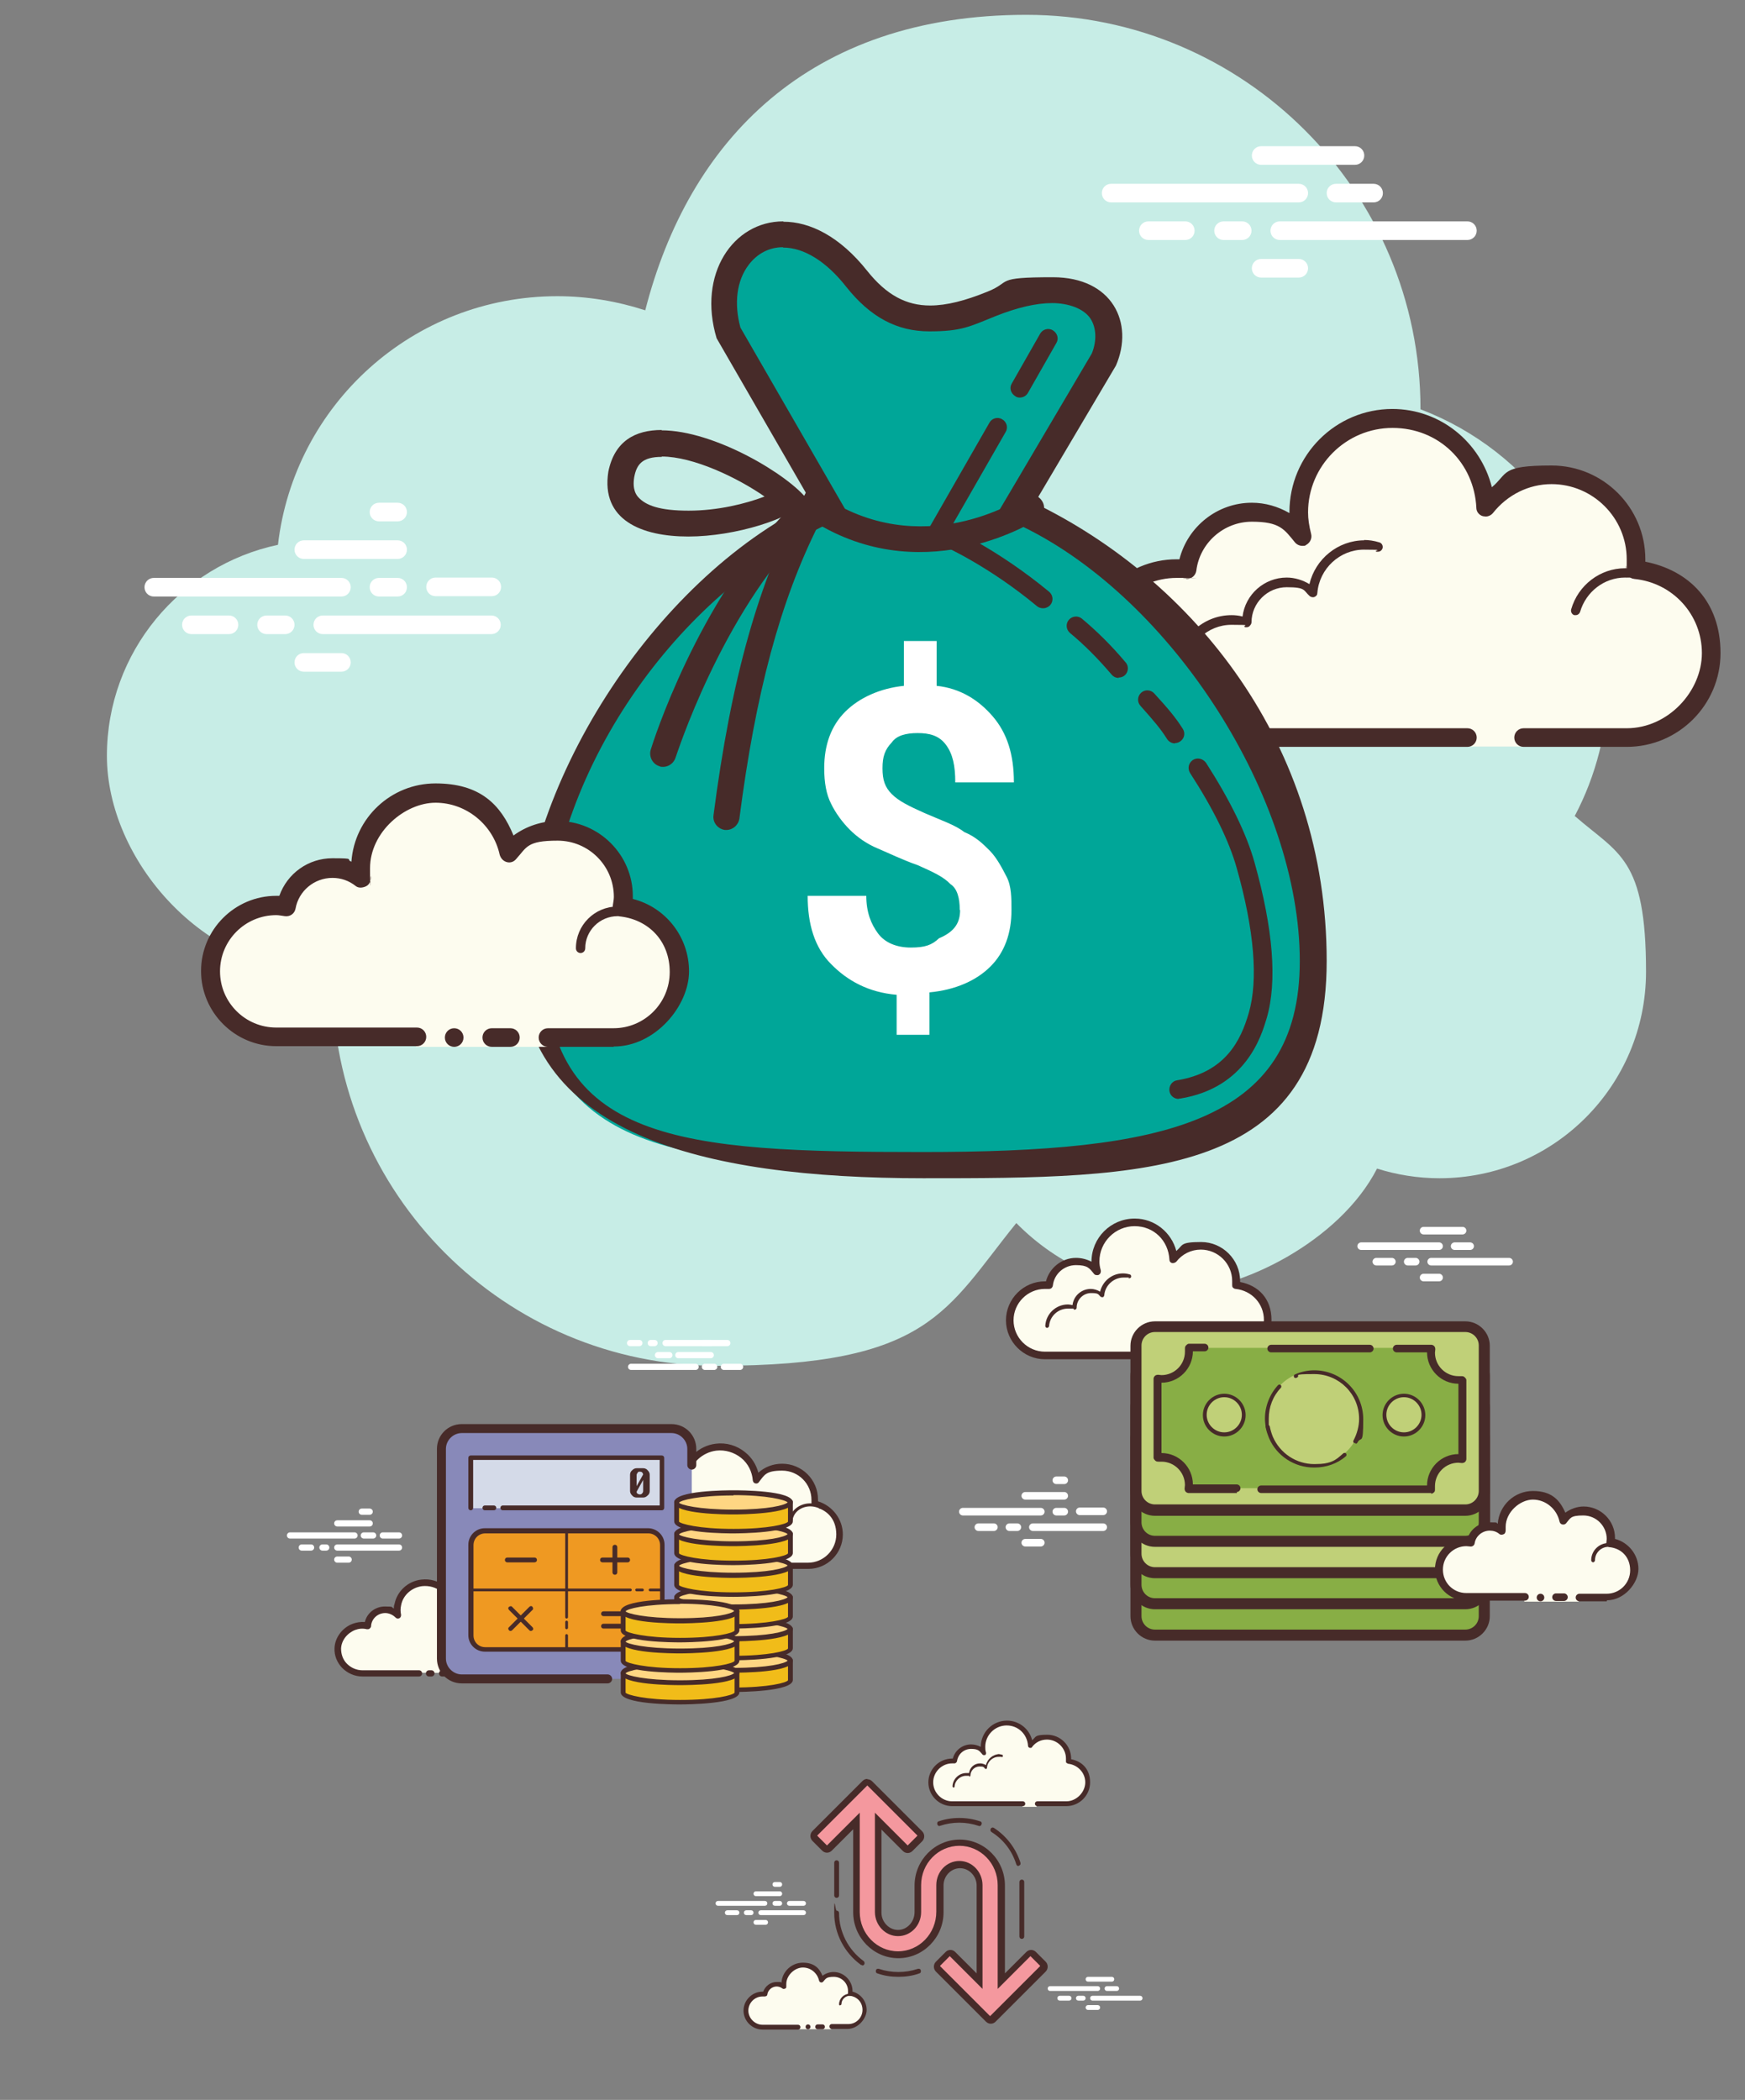 <?xml version="1.0" encoding="UTF-8"?>
<svg id="Layer_1" xmlns="http://www.w3.org/2000/svg" version="1.1" viewBox="0 0 506 609">
  <rect x="0" y="0" width="506" height="609" fill="#808080" stroke="none"/>
  <!-- Generator: Adobe Illustrator 30.0.0, SVG Export Plug-In . SVG Version: 2.1.1 Build 123)  -->
  <g>
    <path d="M456.6,236.7c6.2-11.7,9.7-25.1,9.7-39.2,0-36-22.6-66.7-54.4-78.8,0,0,0,0,0-.1,0-63.1-51.2-114.3-114.3-114.3s-97.9,36.5-110.5,85.7c-8-2.6-16.6-4.1-25.5-4.1-41.9,0-76.3,31.5-81,72.1-28.3,6-49.6,31.1-49.6,61.2s28,62.6,62.6,62.6,1.9,0,2.9-.1c0,1-.1,1.9-.1,2.8,0,61.6,49.9,111.6,111.6,111.6s66.3-16.2,86.7-41.4c11.9,12.1,28.3,19.7,46.6,19.7s47.2-14.4,58-35.5c5.7,1.8,11.8,2.8,18.1,2.8,33.1,0,59.9-26.8,59.9-59.9s-8-34.1-20.6-45.1Z" fill="#c7ede6"/>
    <path d="M425.5,213.8v2.7h16.3v-2.7h29.9c13.5,0,24.5-11,24.5-24.5s-9.7-23-22.1-24.2c.1-1,.3-1.9.3-3,0-13.5-11-24.5-24.5-24.5s-14.7,3.7-19.2,9.4c-.8-14.3-12.5-25.8-27.1-25.8s-27.2,12.2-27.2,27.2.4,4.7,1,7c-3.5-4.2-8.7-7-14.6-7-9.7,0-17.6,7.3-18.8,16.6-1-.1-1.9-.3-3-.3-13.5,0-24.5,11-24.5,24.5s11,24.5,24.5,24.5h84.3Z" fill="#fdfcef"/>
    <path d="M403.8,118.6c-16.5,0-29.9,13.4-29.9,29.9v.3c-3.3-1.9-7-3-10.9-3-10,0-18.6,6.9-21,16.4-.3,0-.5,0-.8,0-15,0-27.2,12.2-27.2,27.2s12.2,27.2,27.2,27.2h84.3c1.5,0,2.7-1.2,2.7-2.7s-1.2-2.7-2.7-2.7h-84.3c-12,0-21.8-9.8-21.8-21.8s9.8-21.8,21.8-21.8,1.3,0,1.9.2h.8c.1.1.2.1.3.1,1.3,0,2.5-1,2.7-2.4,1-8.1,8-14.2,16.1-14.2s9.4,2.2,12.5,6c.5.6,1.3,1,2.1,1s.8,0,1.2-.3c1.1-.6,1.7-1.9,1.4-3.1-.6-2.4-.9-4.4-.9-6.3,0-13.5,11-24.5,24.5-24.5s23.7,10.2,24.3,23.2c0,1.1.8,2.1,1.9,2.4.3,0,.5.1.8.1.8,0,1.6-.4,2.1-1,4.2-5.3,10.4-8.4,17-8.4,12,0,21.8,9.8,21.8,21.8s0,1.3-.2,1.9v.8c-.2.7,0,1.5.5,2s1.1.9,1.9,1c11.2,1.1,19.6,10.4,19.6,21.5s-9.8,21.8-21.8,21.8h-29.9c-1.5,0-2.7,1.2-2.7,2.7s1.2,2.7,2.7,2.7h29.9c15,0,27.2-12.2,27.2-27.2s-9.2-24-21.8-26.5c0-.2,0-.4,0-.7,0-15-12.2-27.2-27.2-27.2s-12.5,2.3-17.3,6.3c-3.3-13.1-15-22.7-28.9-22.7h0Z" fill="#472b29"/>
    <path d="M395.6,156.7c-7.6,0-14.2,5.4-15.9,12.7-2-1.2-4.3-1.9-6.6-1.9-6.5,0-12,4.9-12.8,11.3-1.1-.3-2.2-.4-3.2-.4-8.3,0-15.3,6.5-15.9,14.9,0,.8.5,1.4,1.3,1.5h0c.7,0,1.3-.5,1.4-1.3.5-6.9,6.3-12.3,13.2-12.3s2.6.2,4,.7c.1,0,.2,0,.4,0,.3,0,.6-.1.8-.3.3-.3.6-.7.6-1.1,0-5.6,4.6-10.2,10.2-10.2s4.8.9,6.7,2.6c.3.2.6.3.9.3s.3,0,.5-.1c.5-.2.8-.6.8-1.2.6-7,6.5-12.5,13.5-12.5s2.3.2,3.7.6c.1,0,.3,0,.4,0,.6,0,1.1-.4,1.3-1,.2-.7-.2-1.5-.9-1.7-1.6-.5-3.1-.7-4.5-.7h0ZM471.2,164.8c-7.2,0-13.6,4.9-15.6,11.9-.2.7.2,1.5.9,1.7.1,0,.3,0,.4,0,.6,0,1.1-.4,1.3-1,1.7-5.8,7-9.9,13-9.9s1.3,0,1.9.2c0,0,.1,0,.2,0,.7,0,1.2-.5,1.3-1.2.1-.7-.4-1.4-1.2-1.5-.7,0-1.5-.2-2.2-.2h0Z" fill="#472b29"/>
    <path d="M99,173h-54.4c-1.5,0-2.7-1.2-2.7-2.7s1.2-2.7,2.7-2.7h54.4c1.5,0,2.7,1.2,2.7,2.7s-1.2,2.7-2.7,2.7ZM115.3,173h-5.4c-1.5,0-2.7-1.2-2.7-2.7s1.2-2.7,2.7-2.7h5.4c1.5,0,2.7,1.2,2.7,2.7s-1.2,2.7-2.7,2.7ZM142.5,183.9h-48.9c-1.5,0-2.7-1.2-2.7-2.7s1.2-2.7,2.7-2.7h48.9c1.5,0,2.7,1.2,2.7,2.7s-1.2,2.7-2.7,2.7ZM82.7,183.9h-5.4c-1.5,0-2.7-1.2-2.7-2.7s1.2-2.7,2.7-2.7h5.4c1.5,0,2.7,1.2,2.7,2.7s-1.2,2.7-2.7,2.7ZM66.4,183.9h-10.9c-1.5,0-2.7-1.2-2.7-2.7s1.2-2.7,2.7-2.7h10.9c1.5,0,2.7,1.2,2.7,2.7s-1.2,2.7-2.7,2.7ZM99,194.8h-10.9c-1.5,0-2.7-1.2-2.7-2.7s1.2-2.7,2.7-2.7h10.9c1.5,0,2.7,1.2,2.7,2.7s-1.2,2.7-2.7,2.7ZM115.3,145.8h-5.4c-1.5,0-2.7,1.2-2.7,2.7s1.2,2.7,2.7,2.7h5.4c1.5,0,2.7-1.2,2.7-2.7s-1.2-2.7-2.7-2.7ZM115.3,156.7h-27.2c-1.5,0-2.7,1.2-2.7,2.7s1.2,2.7,2.7,2.7h27.2c1.5,0,2.7-1.2,2.7-2.7s-1.2-2.7-2.7-2.7ZM142.6,167.5h-16.3c-1.5,0-2.7,1.2-2.7,2.7s1.2,2.7,2.7,2.7h16.3c1.5,0,2.7-1.2,2.7-2.7s-1.2-2.7-2.7-2.7Z" fill="#fff"/>
    <path d="M376.6,58.7h-54.4c-1.5,0-2.7-1.2-2.7-2.7s1.2-2.7,2.7-2.7h54.4c1.5,0,2.7,1.2,2.7,2.7s-1.2,2.7-2.7,2.7ZM398.3,58.7h-10.9c-1.5,0-2.7-1.2-2.7-2.7s1.2-2.7,2.7-2.7h10.9c1.5,0,2.7,1.2,2.7,2.7s-1.2,2.7-2.7,2.7ZM425.5,69.6h-54.4c-1.5,0-2.7-1.2-2.7-2.7s1.2-2.7,2.7-2.7h54.4c1.5,0,2.7,1.2,2.7,2.7s-1.2,2.7-2.7,2.7ZM360.2,69.6h-5.4c-1.5,0-2.7-1.2-2.7-2.7s1.2-2.7,2.7-2.7h5.4c1.5,0,2.7,1.2,2.7,2.7s-1.2,2.7-2.7,2.7ZM343.7,69.6h-10.7c-1.5,0-2.7-1.2-2.7-2.7s1.2-2.7,2.7-2.7h10.7c1.5,0,2.7,1.2,2.7,2.7s-1.2,2.7-2.7,2.7ZM392.9,47.8h-27.2c-1.5,0-2.7-1.2-2.7-2.7s1.2-2.7,2.7-2.7h27.2c1.5,0,2.7,1.2,2.7,2.7s-1.2,2.7-2.7,2.7ZM376.6,80.5h-10.9c-1.5,0-2.7-1.2-2.7-2.7s1.2-2.7,2.7-2.7h10.9c1.5,0,2.7,1.2,2.7,2.7s-1.2,2.7-2.7,2.7Z" fill="#fff"/>
    <g>
      <path d="M267.7,337.9c-63.2,0-113.2,0-113.2-59.2s37.8-107.7,82.6-129.4l3.7-1.8-29.4-50.9c-2.4-8.3-1.4-16.3,2.8-21.9,3.2-4.3,7.8-6.7,12.9-6.7s14.7,4.5,21.3,12.8c6.2,7.8,13,11.5,21.2,11.5s10.7-1.4,18-4.3c6.5-2.6,12.5-3.9,17.6-3.9s11.6,2.2,14.3,6.2c2.5,3.8,2.7,9,.6,14.1l-25.4,43.1,3.7,1.8c44.8,21.7,82.6,81,82.6,129.4s-50,59.2-113.2,59.2Z" fill="#00a698"/>
      <path d="M227.1,71.8c6,0,12.5,4,18.3,11.4,7,8.8,14.7,12.9,24.1,12.9s11.7-1.4,19.4-4.5c6.1-2.4,11.5-3.7,16.2-3.7s9.2,1.6,11.1,4.5c1.7,2.6,1.9,6.4.4,10.1l-23.3,39.5-4.2,7.1,7.4,3.6c43.6,21.2,80.4,78.9,80.4,126s-39.5,55.4-109.4,55.4-109.4-2.6-109.4-55.4,36.8-104.8,80.4-126l7.4-3.6-4.1-7.1-27.1-47c-1.9-7-1.1-13.6,2.4-18.2,2.5-3.3,6-5.1,9.9-5.1M227.1,64.2c-14.5,0-24.9,15.3-19.3,33.9l27.6,47.8c-46.1,22.4-84.7,82.6-84.7,132.8s52.6,63,117,63,117,0,117-63-38.6-110.4-84.7-132.8l23.6-39.9c5.3-12.3-1-25.6-18.3-25.6s-11.7,1.3-19,4.2c-6.4,2.6-11.8,4-16.6,4-6.9,0-12.6-3-18.2-10-8-10.1-16.7-14.3-24.3-14.3h0Z" fill="#472b29"/>
      <path d="M278.3,263.9c0-3.4-.7-6.2-2.7-7.5-2-2.1-4.8-3.4-9.5-5.5-4.1-1.4-8.2-3.4-11.5-4.8-3.4-1.4-6.1-3.4-8.2-5.5s-4.1-4.8-5.4-7.5c-1.4-2.7-2-6.2-2-10.3,0-6.8,2-12.3,6.1-16.4s10.2-6.8,17-7.5v-13h9.5v13c6.8.7,12.2,4.1,16.3,8.9,4.1,4.8,6.1,10.9,6.1,19.1h-17c0-4.8-.7-8.2-2.7-10.9-2-2.7-4.8-3.4-8.2-3.4s-6.1.7-7.5,2.7c-2,2.1-2.7,4.1-2.7,7.5s.7,5.5,2.7,7.5,4.8,3.4,9.5,5.5c4.8,2.1,8.8,3.4,11.5,5.5,3.4,1.4,5.4,3.4,7.5,5.5,2,2.1,3.4,4.8,4.8,7.5s1.4,6.2,1.4,9.6c0,6.8-2,12.3-6.1,16.4-4.1,4.1-10.2,6.8-17.7,7.5v12.3h-9.5v-11.6c-8.2-.7-14.3-4.1-19-8.9-4.8-4.8-6.8-11.6-6.8-19.8h17c0,4.8,1.4,8.2,3.4,10.9,2,2.7,5.4,4.1,9.5,4.1s6.1-.7,8.2-2.7c4.8-2,6.1-4.8,6.1-8.2Z" fill="#fff"/>
      <path d="M210.7,240.7c-.2,0-.3,0-.5,0-2.1-.3-3.6-2.2-3.3-4.3,5.1-39.4,13-67.6,25.7-91.5l2-3.8,3.5,2.4c28.9,19.8,57.5,1.4,58.7.6,1.8-1.2,4.1-.7,5.3,1.1,1.2,1.7.7,4.1-1.1,5.3-.3.2-31.6,20.4-63.6,1.6-11.2,22.3-18.3,48.9-23,85.3-.3,1.9-1.9,3.3-3.8,3.3Z" fill="#472b29"/>
      <path d="M192.3,222.4c-.4,0-.8,0-1.1-.2-2-.6-3.1-2.8-2.5-4.8.5-1.7,13.6-43.1,39.9-69.6,1.5-1.5,3.9-1.5,5.4,0,1.5,1.5,1.5,3.9,0,5.4-25,25.2-37.9,66.1-38.1,66.5-.5,1.6-2,2.7-3.6,2.7ZM295.7,115.3c-.5,0-.9-.1-1.3-.4-1.3-.8-1.8-2.4-1-3.7l8.2-14.4c.7-1.3,2.4-1.8,3.7-1,1.3.8,1.8,2.4,1,3.7l-8.2,14.4c-.5.9-1.4,1.4-2.4,1.4ZM324.4,196.6c-.8,0-1.5-.3-2.1-1-4-4.7-8-8.7-12-12-1.2-1-1.3-2.7-.4-3.8,1-1.2,2.7-1.3,3.8-.4,4.2,3.5,8.5,7.7,12.7,12.7,1,1.1.8,2.9-.3,3.8-.5.4-1.1.6-1.8.6ZM271.2,158.1c-.5,0-.9-.1-1.3-.4-1.3-.7-1.8-2.4-1-3.7l18-31.4c.7-1.3,2.4-1.8,3.7-1,1.3.7,1.8,2.4,1,3.7l-18,31.4c-.5.9-1.4,1.4-2.4,1.4Z" fill="#472b29"/>
      <path d="M302.4,176.4c-.6,0-1.2-.2-1.7-.6-14.2-11.8-27-17.4-27.1-17.5-1.4-.6-2-2.2-1.4-3.6.6-1.4,2.2-2,3.6-1.4.5.2,13.5,6,28.4,18.3,1.2,1,1.3,2.7.4,3.8-.5.6-1.3,1-2.1,1ZM341.8,318.7c-1.3,0-2.5-.9-2.7-2.3-.2-1.5.8-2.9,2.2-3.1,14.1-2.3,18.5-11.6,20.8-19.5,2.8-9.6,1.6-24.1-3.5-42.1-2.2-7.8-6.7-17-13.5-27.5-.8-1.3-.5-2.9.8-3.8,1.3-.8,2.9-.4,3.8.8,7,10.9,11.8,20.7,14.1,29,5.4,19.3,6.6,34.5,3.5,45.1-1.5,5-5.9,20.2-25.1,23.3-.1,0-.3,0-.4,0ZM340.7,215.6c-.9,0-1.8-.5-2.3-1.3-1.9-3-3.7-5.1-7.7-9.6-1-1.1-.9-2.8.2-3.8s2.8-.9,3.8.2c4.2,4.6,6.2,7,8.3,10.3.8,1.3.4,2.9-.9,3.7-.5.3-.9.4-1.4.4Z" fill="#472b29"/>
      <path d="M191.9,132.4c9.1,0,21.9,6.1,29.8,11.6-5.5,2.1-13.6,4.1-22,4.1s-12.5-1.5-14.7-4c-.4-.5-1.7-2-1.1-5.7.7-3.7,2.3-5.9,8-5.9M191.9,124.7c-7.7,0-13.7,3.2-15.5,12.1-2.2,14,9.6,18.8,23.2,18.8s30.2-5.2,34.6-10.6c-5.4-7.2-27-20.2-42.4-20.2h0Z" fill="#472b29"/>
    </g>
    <g>
      <path d="M158.9,300.9h19c10.5,0,19-8.5,19-19s-7.3-17.6-16.6-18.8c.2-1,.3-1.9.3-3,0-10.5-8.5-19-19-19s-10.6,2.5-14.1,6.3c-2.1-9.8-10.8-17.2-21.3-17.2s-21.8,9.7-21.8,21.8.2,2,.3,3c-2.3-1.9-5.2-3-8.5-3-6.7,0-12.2,4.8-13.4,11.2-1-.2-1.9-.3-3-.3-10.5,0-19,8.5-19,19s8.5,19,19,19h40.8v2.7h38.1v-2.7Z" fill="#fdfcef"/>
      <path d="M168.4,276.4c-.8,0-1.4-.6-1.4-1.4,0-6.7,5.4-12.1,12.1-12.1.2,0,4,0,6.8.7.7.2,1.2.9,1,1.7-.2.7-.9,1.2-1.7,1-2.4-.7-6-.7-6.1-.6-5.2,0-9.4,4.2-9.4,9.3,0,.8-.6,1.4-1.4,1.4ZM131.7,298.2c-1.5,0-2.7,1.2-2.7,2.7s1.2,2.7,2.7,2.7,2.7-1.2,2.7-2.7-1.2-2.7-2.7-2.7Z" fill="#472b29"/>
      <path d="M177.9,303.6h-19c-1.5,0-2.7-1.2-2.7-2.7s1.2-2.7,2.7-2.7h19c9,0,16.3-7.3,16.3-16.3s-6.1-15.1-14.2-16.1c-.7,0-1.4-.5-1.8-1.1s-.6-1.3-.5-2.1c.1-.8.3-1.7.3-2.5,0-9-7.3-16.3-16.3-16.3s-8.9,1.9-12.1,5.4c-.7.8-1.7,1.1-2.7.8-1-.3-1.7-1.1-2-2.1-1.9-8.7-9.7-15.1-18.6-15.1s-19,8.5-19,19,.1,1.5.2,2.3c.2,1.1-.3,2.4-1.3,2.9s-2.2.6-3,0c-2-1.6-4.3-2.4-6.8-2.4-5.3,0-9.8,3.8-10.7,8.9-.3,1.5-1.6,2.4-3.1,2.2-.8-.1-1.7-.3-2.5-.3-9,0-16.3,7.3-16.3,16.3s7.3,16.3,16.3,16.3h40.8c1.5,0,2.7,1.2,2.7,2.7s-1.2,2.7-2.7,2.7h-40.8c-12,0-21.8-9.8-21.8-21.8s9.8-21.8,21.8-21.8.6,0,.9,0c2.3-6.5,8.4-10.9,15.4-10.9s3.7.3,5.5,1c.9-12.7,11.5-22.7,24.4-22.7s18.9,6.1,22.6,15.1c3.7-2.7,8.2-4.2,12.8-4.2,12,0,21.8,9.8,21.8,21.8s0,.5,0,.8c9.5,2.4,16.3,11,16.3,21s-9.8,21.8-21.8,21.8Z" fill="#472b29"/>
      <path d="M148,298.2h-5.4c-1.5,0-2.7,1.2-2.7,2.7s1.2,2.7,2.7,2.7h5.4c1.5,0,2.7-1.2,2.7-2.7s-1.2-2.7-2.7-2.7Z" fill="#472b29"/>
    </g>
  </g>
  <g>
    <path d="M301.8,439.5h-22.6c-.6,0-1.1-.5-1.1-1.1s.5-1.1,1.1-1.1h22.6c.6,0,1.1.5,1.1,1.1s-.5,1.1-1.1,1.1Z" fill="#fff"/>
    <path d="M308.6,439.5h-2.3c-.6,0-1.1-.5-1.1-1.1s.5-1.1,1.1-1.1h2.3c.6,0,1.1.5,1.1,1.1s-.5,1.1-1.1,1.1Z" fill="#fff"/>
    <path d="M319.9,444h-20.4c-.6,0-1.1-.5-1.1-1.1s.5-1.1,1.1-1.1h20.4c.6,0,1.1.5,1.1,1.1s-.5,1.1-1.1,1.1Z" fill="#fff"/>
    <path d="M295,444h-2.3c-.6,0-1.1-.5-1.1-1.1s.5-1.1,1.1-1.1h2.3c.6,0,1.1.5,1.1,1.1s-.5,1.1-1.1,1.1Z" fill="#fff"/>
    <path d="M288.2,444h-4.5c-.6,0-1.1-.5-1.1-1.1s.5-1.1,1.1-1.1h4.5c.6,0,1.1.5,1.1,1.1s-.5,1.1-1.1,1.1Z" fill="#fff"/>
    <path d="M301.8,448.5h-4.5c-.6,0-1.1-.5-1.1-1.1s.5-1.1,1.1-1.1h4.5c.6,0,1.1.5,1.1,1.1s-.5,1.1-1.1,1.1Z" fill="#fff"/>
    <path d="M308.6,428.2h-2.3c-.6,0-1.1.5-1.1,1.1s.5,1.1,1.1,1.1h2.3c.6,0,1.1-.5,1.1-1.1s-.5-1.1-1.1-1.1Z" fill="#fff"/>
    <path d="M308.6,432.7h-11.3c-.6,0-1.1.5-1.1,1.1s.5,1.1,1.1,1.1h11.3c.6,0,1.1-.5,1.1-1.1s-.5-1.1-1.1-1.1Z" fill="#fff"/>
    <path d="M319.9,437.2h-6.8c-.6,0-1.1.5-1.1,1.1s.5,1.1,1.1,1.1h6.8c.6,0,1.1-.5,1.1-1.1s-.5-1.1-1.1-1.1Z" fill="#fff"/>
    <g>
      <path d="M417.3,362.5h-22.6c-.6,0-1.1-.5-1.1-1.1s.5-1.1,1.1-1.1h22.6c.6,0,1.1.5,1.1,1.1s-.5,1.1-1.1,1.1Z" fill="#fff"/>
      <path d="M426.3,362.5h-4.5c-.6,0-1.1-.5-1.1-1.1s.5-1.1,1.1-1.1h4.5c.6,0,1.1.5,1.1,1.1s-.5,1.1-1.1,1.1Z" fill="#fff"/>
      <path d="M437.6,367h-22.6c-.6,0-1.1-.5-1.1-1.1s.5-1.1,1.1-1.1h22.6c.6,0,1.1.5,1.1,1.1s-.5,1.1-1.1,1.1Z" fill="#fff"/>
      <path d="M410.5,367h-2.3c-.6,0-1.1-.5-1.1-1.1s.5-1.1,1.1-1.1h2.3c.6,0,1.1.5,1.1,1.1s-.5,1.1-1.1,1.1Z" fill="#fff"/>
      <path d="M403.6,367h-4.5c-.6,0-1.1-.5-1.1-1.1s.5-1.1,1.1-1.1h4.5c.6,0,1.1.5,1.1,1.1s-.5,1.1-1.1,1.1Z" fill="#fff"/>
      <path d="M424.1,358h-11.3c-.6,0-1.1-.5-1.1-1.1s.5-1.1,1.1-1.1h11.3c.6,0,1.1.5,1.1,1.1s-.5,1.1-1.1,1.1Z" fill="#fff"/>
      <path d="M417.3,371.6h-4.5c-.6,0-1.1-.5-1.1-1.1s.5-1.1,1.1-1.1h4.5c.6,0,1.1.5,1.1,1.1s-.5,1.1-1.1,1.1Z" fill="#fff"/>
    </g>
    <g>
      <path d="M338,393.1v1.1h6.8v-1.1h12.5c5.6,0,10.2-4.6,10.2-10.2s-4-9.6-9.2-10.1c0-.4.1-.8.1-1.2,0-5.6-4.6-10.2-10.2-10.2s-6.1,1.6-8,3.9c-.3-6-5.2-10.7-11.3-10.7s-11.3,5.1-11.3,11.3.2,2,.4,2.9c-1.5-1.8-3.6-2.9-6.1-2.9-4,0-7.3,3-7.8,6.9-.4,0-.8-.1-1.2-.1-5.6,0-10.2,4.6-10.2,10.2s4.6,10.2,10.2,10.2h35.1Z" fill="#fdfcef"/>
      <path d="M329,353.4c-6.9,0-12.5,5.6-12.5,12.5h0c-1.4-.7-2.9-1.1-4.5-1.1-4.1,0-7.7,2.9-8.7,6.8-.1,0-.2,0-.3,0-6.2,0-11.3,5.1-11.3,11.3s5.1,11.3,11.3,11.3h35.1c.6,0,1.1-.5,1.1-1.1s-.5-1.1-1.1-1.1h-35.1c-5,0-9.1-4.1-9.1-9.1s4.1-9.1,9.1-9.1.5,0,.8,0h.3s0,0,.1,0c.6,0,1-.4,1.1-1,.4-3.4,3.3-5.9,6.7-5.9s3.9.9,5.2,2.5c.2.3.5.4.9.4s.4,0,.5-.1c.5-.2.7-.8.6-1.3-.3-1-.4-1.8-.4-2.6,0-5.6,4.6-10.2,10.2-10.2s9.8,4.2,10.1,9.7c0,.5.3.9.8,1,.1,0,.2,0,.3,0,.3,0,.7-.2.9-.4,1.7-2.2,4.3-3.5,7.1-3.5,5,0,9.1,4.1,9.1,9.1s0,.5,0,.8v.3c0,.3,0,.6.2.8s.5.4.8.4c4.7.5,8.2,4.3,8.2,9s-4.1,9.1-9.1,9.1h-12.5c-.6,0-1.1.5-1.1,1.1s.5,1.1,1.1,1.1h12.5c6.2,0,11.3-5.1,11.3-11.3s-3.8-10-9.1-11c0,0,0-.2,0-.3,0-6.2-5.1-11.3-11.3-11.3s-5.2.9-7.2,2.6c-1.4-5.4-6.3-9.4-12-9.4h0Z" fill="#472b29"/>
      <path d="M325.6,369.3c-3.2,0-5.9,2.3-6.6,5.3-.8-.5-1.8-.8-2.7-.8-2.7,0-5,2-5.3,4.7-.5-.1-.9-.2-1.3-.2-3.5,0-6.4,2.7-6.6,6.2,0,.3.2.6.5.6h0c.3,0,.5-.2.6-.5.2-2.9,2.6-5.1,5.5-5.1s1.1,0,1.7.3c0,0,.1,0,.2,0,.1,0,.2,0,.4-.1.1-.1.2-.3.2-.5,0-2.3,1.9-4.2,4.2-4.2s2,.4,2.8,1.1c.1,0,.2.1.4.1s.1,0,.2,0c.2,0,.3-.3.4-.5.2-2.9,2.7-5.2,5.6-5.2s1,0,1.5.2c0,0,.1,0,.2,0,.2,0,.5-.2.5-.4,0-.3,0-.6-.4-.7-.7-.2-1.3-.3-1.9-.3h0Z" fill="#472b29"/>
    </g>
    <g>
      <path d="M334.9,474.1c-3,0-5.5-2.5-5.5-5.5v-42.5c0-3,2.5-5.5,5.5-5.5h90c3,0,5.5,2.5,5.5,5.5v42.5c0,3-2.5,5.5-5.5,5.5h-90Z" fill="#88ae45"/>
      <path d="M424.9,422.3c2.2,0,3.9,1.8,3.9,3.9v42.5c0,2.2-1.8,3.9-3.9,3.9h-90c-2.2,0-3.9-1.8-3.9-3.9v-42.5c0-2.2,1.8-3.9,3.9-3.9h90M424.9,419.1h-90c-3.9,0-7.1,3.2-7.1,7.1v42.5c0,3.9,3.2,7.1,7.1,7.1h90c3.9,0,7.1-3.2,7.1-7.1v-42.5c0-3.9-3.2-7.1-7.1-7.1h0Z" fill="#472b29"/>
      <path d="M334.9,465.1c-3,0-5.5-2.5-5.5-5.5v-42.5c0-3,2.5-5.5,5.5-5.5h90c3,0,5.5,2.5,5.5,5.5v42.5c0,3-2.5,5.5-5.5,5.5h-90Z" fill="#88ae45"/>
      <path d="M424.9,413.2c2.2,0,3.9,1.8,3.9,3.9v42.5c0,2.2-1.8,3.9-3.9,3.9h-90c-2.2,0-3.9-1.8-3.9-3.9v-42.5c0-2.2,1.8-3.9,3.9-3.9h90M424.9,410h-90c-3.9,0-7.1,3.2-7.1,7.1v42.5c0,3.9,3.2,7.1,7.1,7.1h90c3.9,0,7.1-3.2,7.1-7.1v-42.5c0-3.9-3.2-7.1-7.1-7.1h0Z" fill="#472b29"/>
      <path d="M334.9,456c-3,0-5.5-2.5-5.5-5.5v-42.5c0-3,2.5-5.5,5.5-5.5h90c3,0,5.5,2.5,5.5,5.5v42.5c0,3-2.5,5.5-5.5,5.5h-90Z" fill="#c0d078"/>
      <path d="M424.9,404.2c2.2,0,3.9,1.8,3.9,3.9v42.5c0,2.2-1.8,3.9-3.9,3.9h-90c-2.2,0-3.9-1.8-3.9-3.9v-42.5c0-2.2,1.8-3.9,3.9-3.9h90M424.9,401h-90c-3.9,0-7.1,3.2-7.1,7.1v42.5c0,3.9,3.2,7.1,7.1,7.1h90c3.9,0,7.1-3.2,7.1-7.1v-42.5c0-3.9-3.2-7.1-7.1-7.1h0Z" fill="#472b29"/>
      <path d="M334.9,447c-3,0-5.5-2.5-5.5-5.5v-42.5c0-3,2.5-5.5,5.5-5.5h90c3,0,5.5,2.5,5.5,5.5v42.5c0,3-2.5,5.5-5.5,5.5h-90Z" fill="#88ae45"/>
      <path d="M424.9,395.1c2.2,0,3.9,1.8,3.9,3.9v42.5c0,2.2-1.8,3.9-3.9,3.9h-90c-2.2,0-3.9-1.8-3.9-3.9v-42.5c0-2.2,1.8-3.9,3.9-3.9h90M424.9,391.9h-90c-3.9,0-7.1,3.2-7.1,7.1v42.5c0,3.9,3.2,7.1,7.1,7.1h90c3.9,0,7.1-3.2,7.1-7.1v-42.5c0-3.9-3.2-7.1-7.1-7.1h0Z" fill="#472b29"/>
      <path d="M334.9,437.9c-3,0-5.5-2.5-5.5-5.5v-42.2c0-3,2.5-5.5,5.5-5.5h90c3,0,5.5,2.5,5.5,5.5v42.2c0,3-2.5,5.5-5.5,5.5,0,0-90,0-90,0Z" fill="#c0d078"/>
      <path d="M424.9,386.3c2.1,0,3.9,1.7,3.9,3.9v42.2c0,2.1-1.7,3.9-3.9,3.9h-90c-2.1,0-3.9-1.7-3.9-3.9v-42.2c0-2.1,1.7-3.9,3.9-3.9h90M424.9,383.2h-90c-3.9,0-7.1,3.2-7.1,7.1v42.2c0,3.9,3.2,7.1,7.1,7.1h90c3.9,0,7.1-3.2,7.1-7.1v-42.2c0-3.9-3.2-7.1-7.1-7.1h0Z" fill="#472b29"/>
      <path d="M422.9,399.9c-4.4,0-7.9-3.5-7.9-7.9s0-.8.1-1.1h-70.4c0,.4.1.7.1,1.1,0,4.4-3.5,7.9-7.9,7.9s-.8,0-1.1-.1v22.9c.4,0,.7-.1,1.1-.1,4.4,0,7.9,3.5,7.9,7.9s0,.8-.1,1.1h70.4c0-.4-.1-.7-.1-1.1,0-4.4,3.5-7.9,7.9-7.9s.8,0,1.1.1v-22.9c-.4,0-.7.1-1.1.1Z" fill="#88ae45"/>
      <circle cx="381" cy="411.2" r="13.6" fill="#c0d078"/>
      <circle cx="355" cy="410.3" r="5.7" fill="#c0d078"/>
      <path d="M355,416.6c-3.4,0-6.2-2.8-6.2-6.2s2.8-6.2,6.2-6.2,6.2,2.8,6.2,6.2-2.8,6.2-6.2,6.2ZM355,405.2c-2.8,0-5.1,2.3-5.1,5.1s2.3,5.1,5.1,5.1,5.1-2.3,5.1-5.1-2.3-5.1-5.1-5.1Z" fill="#472b29"/>
      <circle cx="407.1" cy="410.3" r="5.7" fill="#c0d078"/>
      <path d="M407.1,416.6c-3.4,0-6.2-2.8-6.2-6.2s2.8-6.2,6.2-6.2,6.2,2.8,6.2,6.2-2.8,6.2-6.2,6.2ZM407.1,405.2c-2.8,0-5.1,2.3-5.1,5.1s2.3,5.1,5.1,5.1,5.1-2.3,5.1-5.1-2.3-5.1-5.1-5.1Z" fill="#472b29"/>
      <path d="M397.2,392.2h-28.6c-.6,0-1.1-.5-1.1-1.1s.5-1.1,1.1-1.1h28.6c.6,0,1.1.5,1.1,1.1s-.5,1.1-1.1,1.1Z" fill="#472b29"/>
      <path d="M415.1,433h-49.4c-.6,0-1.1-.5-1.1-1.1s.5-1.1,1.1-1.1h48.1c0-5,4.1-9.1,9.1-9.1v-20.4c-5,0-9.1-4.1-9.1-9.1h-8.8c-.6,0-1.1-.5-1.1-1.1s.5-1.1,1.1-1.1h10c.3,0,.6.1.9.4.2.2.3.6.3.9,0,.4-.1.7-.1,1,0,3.7,3,6.8,6.8,6.8s.6,0,.8,0c.3,0,.7,0,1,.3.2.2.5.5.5.8v22.9c0,.3-.1.6-.4.9-.2.2-.6.3-.9.3-.4,0-.7-.1-1-.1-3.7,0-6.8,3-6.8,6.8s0,.6,0,.9c0,.3,0,.7-.3.9-.2.2-.5.4-.9.4Z" fill="#472b29"/>
      <path d="M358.7,433h-14c-.3,0-.6-.1-.9-.4-.2-.2-.3-.6-.3-.9,0-.4.1-.7.1-1,0-3.7-3-6.8-6.8-6.8s-.6,0-.8,0c-.3,0-.7,0-1-.3-.2-.2-.5-.5-.5-.8v-22.9c0-.3.1-.6.4-.9.2-.2.6-.3.9-.3.4,0,.7.1,1,.1,3.7,0,6.8-3,6.8-6.8s0-.6,0-.8c0-.3,0-.7.3-1,.2-.2.5-.5.8-.5h4.6c.6,0,1.1.5,1.1,1.1s-.5,1.1-1.1,1.1h-3.4c0,5-4.1,9.1-9.1,9.1v20.4c5,0,9.1,4.1,9.1,9.1h12.7c.6,0,1.1.5,1.1,1.1s-.5,1.1-1.1,1.1Z" fill="#472b29"/>
      <path d="M367.6,414.3c-.3,0-.5-.2-.6-.5-.1-.8-.2-1.6-.2-2.4,0-3.6,1.4-7.1,3.8-9.7.2-.2.6-.2.8,0,.2.2.2.6,0,.8-2.3,2.4-3.5,5.6-3.5,8.9s0,1.5.2,2.2c0,.3-.2.6-.5.7,0,0,0,0,0,0Z" fill="#472b29"/>
      <path d="M381,425.6c-5.7,0-10.8-3.4-13-8.5-.4-1-.8-2.1-1-3.2,0-.3.2-.6.5-.7.3,0,.6.2.7.5.2,1,.5,2,.9,3,2.1,4.8,6.8,7.9,12,7.9s6.1-1.1,8.4-3.1c.2-.2.6-.2.8,0,.2.2.2.6,0,.8-2.5,2.2-5.8,3.3-9.1,3.3Z" fill="#472b29"/>
      <path d="M393,418.5c0,0-.2,0-.3,0-.3-.1-.4-.5-.2-.8,1-1.9,1.6-4.1,1.6-6.2,0-7.2-5.8-13-13-13s-3.5.4-5.2,1.1c-.3.1-.6,0-.7-.3-.1-.3,0-.6.3-.7,1.8-.8,3.7-1.2,5.6-1.2,7.8,0,14.2,6.3,14.2,14.2s-.6,4.7-1.7,6.8c-.1.2-.3.3-.5.3Z" fill="#472b29"/>
    </g>
    <g>
      <path d="M458,463.3h7.9c4.4,0,7.9-3.5,7.9-7.9s-3-7.3-6.9-7.8c0-.4.1-.8.1-1.2,0-4.4-3.5-7.9-7.9-7.9s-4.4,1-5.9,2.6c-.9-4.1-4.5-7.2-8.9-7.2s-9.1,4.1-9.1,9.1,0,.8.1,1.3c-1-.8-2.2-1.3-3.5-1.3-2.8,0-5.1,2-5.6,4.7-.4,0-.8-.1-1.2-.1-4.4,0-7.9,3.5-7.9,7.9s3.5,7.9,7.9,7.9h17v1.1h15.8v-1.1Z" fill="#fdfcef"/>
      <path d="M462,453.1c-.3,0-.6-.3-.6-.6,0-2.8,2.3-5,5-5,0,0,1.7,0,2.8.3.3,0,.5.4.4.7,0,.3-.4.5-.7.4-1-.3-2.5-.3-2.5-.3-2.1,0-3.9,1.7-3.9,3.9,0,.3-.3.6-.6.6Z" fill="#472b29"/>
      <circle cx="446.7" cy="463.3" r="1.1" fill="#472b29"/>
      <path d="M465.9,464.4h-7.9c-.6,0-1.1-.5-1.1-1.1s.5-1.1,1.1-1.1h7.9c3.7,0,6.8-3,6.8-6.8s-2.5-6.3-5.9-6.7c-.3,0-.6-.2-.8-.4s-.3-.6-.2-.9c0-.3.1-.7.1-1.1,0-3.7-3-6.8-6.8-6.8s-3.7.8-5,2.3c-.3.3-.7.4-1.1.3-.4-.1-.7-.4-.8-.9-.8-3.6-4-6.3-7.7-6.3s-7.9,3.6-7.9,7.9,0,.6,0,.9c0,.5-.1,1-.5,1.2-.4.2-.9.3-1.3,0-.8-.7-1.8-1-2.8-1-2.2,0-4.1,1.6-4.4,3.7-.1.6-.7,1-1.3.9-.3,0-.7-.1-1.1-.1-3.7,0-6.8,3-6.8,6.8s3,6.8,6.8,6.8h17c.6,0,1.1.5,1.1,1.1s-.5,1.1-1.1,1.1h-17c-5,0-9.1-4.1-9.1-9.1s4.1-9.1,9.1-9.1.3,0,.4,0c.9-2.7,3.5-4.5,6.4-4.5s1.6.1,2.3.4c.4-5.3,4.8-9.5,10.2-9.5s7.8,2.6,9.4,6.3c1.5-1.1,3.4-1.8,5.3-1.8,5,0,9.1,4.1,9.1,9.1s0,.2,0,.3c3.9,1,6.8,4.6,6.8,8.7s-4.1,9.1-9.1,9.1Z" fill="#472b29"/>
      <path d="M453.5,462.1h-2.3c-.6,0-1.1.5-1.1,1.1s.5,1.1,1.1,1.1h2.3c.6,0,1.1-.5,1.1-1.1s-.5-1.1-1.1-1.1Z" fill="#472b29"/>
    </g>
  </g>
  <g>
    <path d="M241.2,587.8h4.8c2.7,0,4.8-2.2,4.8-4.8s-1.8-4.4-4.2-4.8c0-.2,0-.5,0-.7,0-2.7-2.2-4.8-4.8-4.8s-2.7.6-3.6,1.6c-.5-2.5-2.7-4.4-5.4-4.4s-5.5,2.5-5.5,5.5,0,.5,0,.8c-.6-.5-1.3-.8-2.1-.8-1.7,0-3.1,1.2-3.4,2.8-.2,0-.5,0-.7,0-2.7,0-4.8,2.2-4.8,4.8s2.2,4.8,4.8,4.8h10.3v.7h9.6v-.7Z" fill="#fdfcef"/>
    <path d="M243.6,581.6c-.2,0-.3-.2-.3-.3,0-1.7,1.4-3.1,3.1-3.1,0,0,1,0,1.7.2.2,0,.3.2.2.4,0,.2-.2.3-.4.2-.6-.2-1.5-.2-1.5-.2-1.3,0-2.4,1.1-2.4,2.4,0,.2-.2.3-.3.3Z" fill="#472b29"/>
    <circle cx="234.3" cy="587.8" r=".7" fill="#472b29"/>
    <path d="M246,588.4h-4.8c-.4,0-.7-.3-.7-.7s.3-.7.7-.7h4.8c2.3,0,4.1-1.9,4.1-4.1s-1.5-3.8-3.6-4.1c-.2,0-.4-.1-.5-.3s-.2-.3-.1-.5c0-.2,0-.4,0-.6,0-2.3-1.9-4.1-4.1-4.1s-2.3.5-3.1,1.4c-.2.2-.4.3-.7.2-.3,0-.4-.3-.5-.5-.5-2.2-2.4-3.8-4.7-3.8s-4.8,2.2-4.8,4.8,0,.4,0,.6c0,.3,0,.6-.3.7s-.5.2-.8,0c-.5-.4-1.1-.6-1.7-.6-1.3,0-2.5,1-2.7,2.3,0,.4-.4.6-.8.6-.2,0-.4,0-.6,0-2.3,0-4.1,1.9-4.1,4.1s1.9,4.1,4.1,4.1h10.3c.4,0,.7.3.7.7s-.3.7-.7.7h-10.3c-3,0-5.5-2.5-5.5-5.5s2.5-5.5,5.5-5.5.2,0,.2,0c.6-1.6,2.1-2.8,3.9-2.8s.9,0,1.4.2c.2-3.2,2.9-5.8,6.2-5.8s4.8,1.6,5.7,3.8c.9-.7,2.1-1.1,3.2-1.1,3,0,5.5,2.5,5.5,5.5s0,.1,0,.2c2.4.6,4.1,2.8,4.1,5.3s-2.5,5.5-5.5,5.5Z" fill="#472b29"/>
    <path d="M238.5,587.1h-1.4c-.4,0-.7.3-.7.7s.3.7.7.7h1.4c.4,0,.7-.3.7-.7s-.3-.7-.7-.7Z" fill="#472b29"/>
    <path d="M221.8,552.7h-13.6c-.4,0-.7-.3-.7-.7s.3-.7.7-.7h13.6c.4,0,.7.3.7.7s-.3.7-.7.7Z" fill="#fff"/>
    <path d="M226.1,552.7h-1.4c-.4,0-.7-.3-.7-.7s.3-.7.7-.7h1.4c.4,0,.7.3.7.7s-.3.7-.7.7Z" fill="#fff"/>
    <path d="M233,555.4h-12.4c-.4,0-.7-.3-.7-.7s.3-.7.7-.7h12.4c.4,0,.7.3.7.7s-.3.7-.7.7Z" fill="#fff"/>
    <path d="M217.8,555.4h-1.4c-.4,0-.7-.3-.7-.7s.3-.7.7-.7h1.4c.4,0,.7.3.7.7s-.3.7-.7.7Z" fill="#fff"/>
    <path d="M213.7,555.4h-2.8c-.4,0-.7-.3-.7-.7s.3-.7.7-.7h2.8c.4,0,.7.3.7.7s-.3.7-.7.7Z" fill="#fff"/>
    <path d="M222,558.2h-2.8c-.4,0-.7-.3-.7-.7s.3-.7.7-.7h2.8c.4,0,.7.3.7.7s-.3.7-.7.7Z" fill="#fff"/>
    <path d="M226.1,545.8h-1.4c-.4,0-.7.3-.7.7s.3.7.7.7h1.4c.4,0,.7-.3.7-.7s-.3-.7-.7-.7Z" fill="#fff"/>
    <path d="M226.1,548.5h-6.9c-.4,0-.7.3-.7.7s.3.7.7.7h6.9c.4,0,.7-.3.7-.7s-.3-.7-.7-.7Z" fill="#fff"/>
    <path d="M233,551.3h-4.1c-.4,0-.7.3-.7.7s.3.7.7.7h4.1c.4,0,.7-.3.7-.7s-.3-.7-.7-.7Z" fill="#fff"/>
    <g>
      <path d="M318.3,577.4h-13.8c-.4,0-.7-.3-.7-.7s.3-.7.7-.7h13.8c.4,0,.7.3.7.7s-.3.7-.7.7Z" fill="#fff"/>
      <path d="M323.8,577.4h-2.8c-.4,0-.7-.3-.7-.7s.3-.7.7-.7h2.8c.4,0,.7.3.7.7s-.3.7-.7.7Z" fill="#fff"/>
      <path d="M330.6,580.2h-13.8c-.4,0-.7-.3-.7-.7s.3-.7.7-.7h13.8c.4,0,.7.3.7.7s-.3.7-.7.7Z" fill="#fff"/>
      <path d="M314.1,580.2h-1.4c-.4,0-.7-.3-.7-.7s.3-.7.7-.7h1.4c.4,0,.7.3.7.7s-.3.7-.7.7Z" fill="#fff"/>
      <path d="M310,580.2h-2.7c-.4,0-.7-.3-.7-.7s.3-.7.7-.7h2.7c.4,0,.7.3.7.7s-.3.7-.7.7Z" fill="#fff"/>
      <path d="M322.4,574.7h-6.9c-.4,0-.7-.3-.7-.7s.3-.7.7-.7h6.9c.4,0,.7.3.7.7s-.3.7-.7.7Z" fill="#fff"/>
      <path d="M318.3,582.9h-2.8c-.4,0-.7-.3-.7-.7s.3-.7.7-.7h2.8c.4,0,.7.3.7.7s-.3.7-.7.7Z" fill="#fff"/>
    </g>
    <g>
      <path d="M300.7,523.1h8.4c3.4,0,6.2-2.8,6.2-6.2s-2.5-5.8-5.6-6.1c0-.2,0-.5,0-.7,0-3.4-2.8-6.2-6.2-6.2s-3.7.9-4.9,2.4c-.2-3.6-3.2-6.5-6.8-6.5s-6.9,3.1-6.9,6.9.1,1.2.3,1.8c-.9-1.1-2.2-1.8-3.7-1.8-2.5,0-4.4,1.8-4.8,4.2-.2,0-.5,0-.7,0-3.4,0-6.2,2.8-6.2,6.2s2.8,6.2,6.2,6.2h20.5v.7h4.1v-.7Z" fill="#fdfcef"/>
      <path d="M292,499c-4.2,0-7.6,3.4-7.6,7.6h0c-.8-.4-1.8-.7-2.8-.7-2.5,0-4.7,1.7-5.3,4.1,0,0-.1,0-.2,0-3.8,0-6.9,3.1-6.9,6.9s3.1,6.9,6.9,6.9h20.5c.4,0,.7-.3.7-.7s-.3-.7-.7-.7h-20.5c-3,0-5.5-2.5-5.5-5.5s2.5-5.5,5.5-5.5.3,0,.5,0h.2s0,0,0,0c.3,0,.6-.3.7-.6.3-2.1,2-3.6,4.1-3.6s2.4.6,3.2,1.5c.1.2.3.3.5.3s.2,0,.3,0c.3-.1.4-.5.3-.8-.2-.6-.2-1.1-.2-1.6,0-3.4,2.8-6.2,6.2-6.2s6,2.6,6.2,5.9c0,.3.2.5.5.6,0,0,.1,0,.2,0,.2,0,.4,0,.5-.3,1.1-1.4,2.6-2.1,4.3-2.1,3,0,5.5,2.5,5.5,5.5s0,.3,0,.5v.2c0,.2,0,.4.1.5s.3.2.5.3c2.8.3,5,2.6,5,5.4s-2.5,5.5-5.5,5.5h-8.4c-.4,0-.7.3-.7.7s.3.7.7.7h8.4c3.8,0,6.9-3.1,6.9-6.9s-2.3-6.1-5.5-6.7c0,0,0-.1,0-.2,0-3.8-3.1-6.9-6.9-6.9s-3.2.6-4.4,1.6c-.8-3.3-3.8-5.7-7.3-5.7h0Z" fill="#472b29"/>
      <path d="M289.9,508.7c-1.9,0-3.6,1.4-4,3.2-.5-.3-1.1-.5-1.7-.5-1.7,0-3,1.2-3.2,2.8-.3,0-.5,0-.8,0-2.1,0-3.9,1.7-4,3.8,0,.2.1.4.3.4h0c.2,0,.3-.1.3-.3.1-1.7,1.6-3.1,3.3-3.1s.6,0,1,.2c0,0,0,0,0,0,0,0,.2,0,.2,0,0,0,.1-.2.1-.3,0-1.4,1.2-2.6,2.6-2.6s1.2.2,1.7.7c0,0,.1,0,.2,0s0,0,.1,0c.1,0,.2-.2.2-.3.1-1.8,1.6-3.2,3.4-3.2s.6,0,.9.1c0,0,0,0,0,0,.1,0,.3-.1.3-.3,0-.2,0-.4-.2-.4-.4-.1-.8-.2-1.1-.2h0Z" fill="#472b29"/>
    </g>
    <g>
      <path d="M287.3,585.8c-.3,0-.5-.1-.7-.3l-14.5-14.5c-.4-.4-.4-1.1,0-1.5l2.8-2.8c.2-.2.5-.3.7-.3s.5.1.7.3l7.8,7.8v-27.8c0-3.3-2.6-6-5.8-6s-5.8,2.7-5.8,6v7.7c0,6.9-5.4,12.4-12.1,12.4s-12.1-5.5-12.1-12.3v-26.4l-7.8,7.8c-.2.2-.5.3-.7.3s-.5-.1-.7-.3l-2.8-2.8c-.4-.4-.4-1.1,0-1.5l14.5-14.5c.2-.2.5-.3.7-.3s.5.1.7.3l14.5,14.5c.4.4.4,1.1,0,1.5l-2.8,2.8c-.2.2-.5.3-.7.3s-.5-.1-.7-.3l-7.8-7.8v26.4c0,3.3,2.6,6,5.8,6s5.8-2.7,5.8-6v-7.8c0-6.8,5.4-12.3,12.1-12.3s12.1,5.5,12.1,12.3v27.8l7.8-7.8c.2-.2.5-.3.7-.3s.5.1.7.3l2.8,2.8c.4.4.4,1.1,0,1.5l-14.5,14.5c-.2.2-.5.3-.7.3Z" fill="#f4989e"/>
      <path d="M251.5,517.8s0,0,0,0l14.5,14.5s0,0,0,.1l-2.8,2.8s0,0,0,0,0,0,0,0l-6.2-6.2-3.3-3.3v28.8c0,3.8,3,7,6.7,7s6.7-3.1,6.7-7h0v-7.8c0-6.3,5-11.4,11.1-11.4s11.1,5.1,11.1,11.4v30.1l3.3-3.3,6.2-6.2s0,0,0,0,0,0,0,0l2.8,2.8s0,0,0,.1l-14.5,14.5s0,0,0,0,0,0,0,0l-14.5-14.5s0,0,0-.1l2.8-2.8s0,0,0,0,0,0,0,0l6.2,6.2,3.3,3.3v-30.1c0-3.8-3-7-6.7-7s-6.7,3.1-6.7,7v7.7h0c0,6.4-5,11.5-11.1,11.5s-11.1-5.1-11.1-11.4v-28.8l-3.3,3.3-6.2,6.2s0,0,0,0,0,0,0,0l-2.8-2.8s0,0,0-.1l14.5-14.5s0,0,0,0M251.5,515.9c-.5,0-1,.2-1.4.6l-14.5,14.5c-.8.8-.8,2.1,0,2.9l2.8,2.8c.4.4.9.6,1.4.6s1-.2,1.4-.6l6.2-6.2v24.1c0,7.3,5.9,13.3,13.1,13.3s13.1-6,13.1-13.3h0v-7.8c0-2.8,2.2-5,4.8-5s4.8,2.3,4.8,5v25.5l-6.2-6.2c-.4-.4-.9-.6-1.4-.6s-1,.2-1.4.6l-2.8,2.8c-.8.8-.8,2.1,0,2.9l14.5,14.5c.4.4.9.6,1.4.6s1-.2,1.4-.6l14.5-14.5c.8-.8.8-2.1,0-2.9l-2.8-2.8c-.4-.4-.9-.6-1.4-.6s-1,.2-1.4.6l-6.2,6.2v-25.5c0-7.3-5.9-13.3-13.1-13.3s-13.1,6-13.1,13.3v7.7h0c0,2.9-2.2,5.2-4.8,5.2s-4.8-2.3-4.8-5v-24.1l6.2,6.2c.4.4.9.6,1.4.6s1-.2,1.4-.6l2.8-2.8c.8-.8.8-2.1,0-2.9l-14.5-14.5c-.4-.4-.9-.6-1.4-.6h0Z" fill="#472b29"/>
    </g>
    <path d="M242.6,550.4c-.4,0-.7-.3-.7-.7v-9.5c0-.4.3-.7.7-.7s.7.3.7.7v9.5c0,.4-.3.7-.7.7Z" fill="#472b29"/>
    <path d="M250,569.9c-.1,0-.3,0-.4-.1-4.8-3.5-7.7-9.1-7.7-15s.3-.7.7-.7.7.3.7.7c0,5.5,2.7,10.7,7.1,13.9.3.2.4.7.2,1-.1.2-.3.3-.6.3Z" fill="#472b29"/>
    <path d="M260.5,573.3c-2.1,0-4.1-.3-6.1-1-.4-.1-.5-.5-.4-.9.1-.4.5-.5.9-.4,3.6,1.2,7.6,1.2,11.2,0,.4-.1.8,0,.9.4.1.4,0,.8-.4.9-1.9.7-4,1-6.1,1Z" fill="#472b29"/>
    <path d="M296.3,562.3c-.4,0-.7-.3-.7-.7v-15.8c0-.4.3-.7.7-.7s.7.3.7.7v15.8c0,.4-.3.7-.7.7Z" fill="#472b29"/>
    <path d="M295.4,541.2c-.3,0-.6-.2-.7-.5-1.2-3.9-3.7-7.2-7.2-9.4-.3-.2-.4-.6-.2-1,.2-.3.6-.4.9-.2,3.7,2.4,6.4,6,7.7,10.1.1.4,0,.7-.5.9,0,0-.1,0-.2,0Z" fill="#472b29"/>
    <path d="M272.5,529.6c-.3,0-.6-.2-.7-.5-.1-.4,0-.8.4-.9,3.8-1.3,8.1-1.3,12,0,.4.1.6.5.4.9-.1.4-.5.6-.9.4-3.6-1.2-7.5-1.2-11.1,0,0,0-.1,0-.2,0Z" fill="#472b29"/>
  </g>
  <g>
    <path d="M212.4,454.1h21.9c5,0,9.1-4.1,9.1-9.1s-3.1-8-7.2-8.9c0-.4,0-.8,0-1.2,0-5.2-4.2-9.4-9.4-9.4s-5.8,1.5-7.5,3.8c-.4-5.8-5.6-10.3-11.7-9.5-4.4.5-8.1,4-8.9,8.3-.3,1.4-.2,2.8,0,4-1.2-1.3-2.9-2.1-4.8-2.1-3.4,0-6.3,2.7-6.5,6.1-1.6-.3-3.3-.3-5.1.3-3.4,1.3-5.9,4.5-6,8.2-.2,5.2,3.9,9.5,9.1,9.5h21" fill="#fdfcef"/>
    <path d="M234.3,455h-21.9c-.5,0-.9-.4-.9-.9s.4-.9.9-.9h21.9c4.5,0,8.2-3.7,8.2-8.2s-2.7-7.2-6.5-8c-.5,0-.8-.5-.7-1,0-.3,0-.7,0-1,0-4.7-3.8-8.5-8.5-8.5s-5.1,1.2-6.8,3.4c-.2.3-.6.4-1,.3-.4-.1-.6-.4-.7-.8-.2-2.6-1.4-5-3.4-6.6-2-1.6-4.6-2.4-7.2-2.1-4,.5-7.4,3.6-8.1,7.6-.2,1.2-.2,2.5,0,3.7,0,.4-.1.8-.5,1-.4.2-.8.1-1.1-.2-1.1-1.1-2.5-1.8-4.1-1.8-2.9,0-5.4,2.3-5.5,5.2,0,.3-.2.5-.4.7-.2.2-.5.2-.8.2-1.6-.3-3-.2-4.5.3-3.1,1.2-5.3,4.1-5.4,7.3,0,2.2.7,4.4,2.3,6,1.6,1.6,3.6,2.5,5.9,2.5h21c.5,0,.9.4.9.9s-.4.9-.9.9h-21c-2.8,0-5.3-1.1-7.2-3.1s-2.9-4.6-2.8-7.4c.2-4,2.8-7.6,6.6-9,1.5-.6,3-.7,4.6-.6.7-3.4,3.7-5.9,7.3-5.9s2.5.3,3.6.9c0-.7,0-1.4.2-2.1.9-4.8,4.9-8.5,9.7-9.1,3.1-.4,6.2.5,8.6,2.5,1.9,1.5,3.2,3.6,3.8,5.9,1.9-1.7,4.3-2.6,6.9-2.6,5.7,0,10.4,4.6,10.4,10.4s0,.3,0,.5c4.2,1.3,7.2,5.2,7.2,9.6,0,5.5-4.5,10-10,10Z" fill="#472b29"/>
    <path d="M207.1,434.1c-3.4-.2-6.3,2.1-6.5,5.2,0,.4,0,.8,0,1.1-.6-.7-1.6-1.2-2.7-1.3-2-.1-3.8,1.2-4,3-.4-.1-.7-.2-1.1-.2-2.9-.2-5.5,1.8-5.7,4.5" fill="#fdfcef"/>
    <path d="M187.2,446.9s0,0,0,0c-.3,0-.5-.2-.4-.5.2-3,2.9-5.2,6.2-5,.3,0,.5,0,.8,0,.5-1.8,2.4-3.1,4.4-2.9.8,0,1.5.3,2.2.7,0,0,0,0,0-.1.2-3.3,3.3-5.9,7-5.6.3,0,.5.2.4.5,0,.3-.2.5-.5.4-3.1-.2-5.8,1.9-6,4.8,0,.3,0,.7,0,1,0,.2,0,.4-.3.5-.2,0-.4,0-.5-.1-.6-.7-1.5-1.1-2.4-1.1-1.8,0-3.3,1-3.5,2.6,0,.1,0,.3-.2.3s-.2,0-.4,0c-.4,0-.7-.2-1.1-.2-2.7-.1-5,1.7-5.2,4.1,0,.2-.2.4-.5.4Z" fill="#472b29"/>
    <path d="M238,437.2c-3.2-1.5-6.8-.4-8.2,2.4-.2.3-.3.7-.4,1.1" fill="#fdfcef"/>
    <path d="M229.4,441.1s0,0-.1,0c-.3,0-.4-.3-.4-.6,0-.4.2-.8.4-1.2,1.5-3,5.4-4.2,8.8-2.6.2.1.3.4.2.6-.1.2-.4.3-.6.2-2.9-1.4-6.3-.4-7.5,2.1-.1.3-.3.6-.3,1,0,.2-.2.4-.5.4Z" fill="#472b29"/>
    <path d="M102.8,446.2h-18.7c-.5,0-.9-.4-.9-.9s.4-.9.9-.9h18.7c.5,0,.9.4.9.9s-.4.9-.9.9ZM108.2,446.2h-2.7c-.5,0-.9-.4-.9-.9s.4-.9.9-.9h2.7c.5,0,.9.4.9.9s-.4.9-.9.9ZM115.7,446.2h-4.7c-.5,0-.9-.4-.9-.9s.4-.9.9-.9h4.7c.5,0,.9.4.9.9s-.4.9-.9.9ZM115.7,449.7h-17.9c-.5,0-.9-.4-.9-.9s.4-.9.9-.9h17.9c.5,0,.9.4.9.9s-.4.9-.9.9ZM94.6,449.7h-1.1c-.5,0-.9-.4-.9-.9s.4-.9.9-.9h1.1c.5,0,.9.4.9.9s-.4.9-.9.9ZM90.2,449.7h-2.7c-.5,0-.9-.4-.9-.9s.4-.9.9-.9h2.7c.5,0,.9.4.9.9s-.4.9-.9.9ZM107.2,442.7h-9.4c-.5,0-.9-.4-.9-.9s.4-.9.9-.9h9.4c.5,0,.9.4.9.9s-.4.9-.9.9ZM107.2,439.3h-2.3c-.5,0-.9-.4-.9-.9s.4-.9.9-.9h2.3c.5,0,.9.4.9.9s-.4.9-.9.9ZM101.1,453.2h-3.3c-.5,0-.9-.4-.9-.9s.4-.9.9-.9h3.3c.5,0,.9.4.9.9s-.4.9-.9.9ZM201.7,397.3h-18.7c-.5,0-.9-.4-.9-.9s.4-.9.9-.9h18.7c.5,0,.9.4.9.9s-.4.9-.9.9ZM207.1,397.3h-2.7c-.5,0-.9-.4-.9-.9s.4-.9.9-.9h2.7c.5,0,.9.4.9.9s-.4.9-.9.9ZM214.6,397.3h-4.7c-.5,0-.9-.4-.9-.9s.4-.9.9-.9h4.7c.5,0,.9.4.9.9s-.4.9-.9.9ZM210.9,390.4h-17.9c-.5,0-.9-.4-.9-.9s.4-.9.9-.9h17.9c.5,0,.9.4.9.9s-.4.9-.9.9ZM189.8,390.4h-1.1c-.5,0-.9-.4-.9-.9s.4-.9.9-.9h1.1c.5,0,.9.4.9.9s-.4.9-.9.9ZM185.4,390.4h-2.7c-.5,0-.9-.4-.9-.9s.4-.9.9-.9h2.7c.5,0,.9.4.9.9s-.4.9-.9.9ZM206.1,393.9h-9.4c-.5,0-.9-.4-.9-.9s.4-.9.9-.9h9.4c.5,0,.9.4.9.9s-.4.9-.9.9Z" fill="#fff"/>
    <path d="M206.1,390.4h-2.3c-.5,0-.9-.4-.9-.9s.4-.9.9-.9h2.3c.5,0,.9.4.9.9s-.4.9-.9.9ZM194.1,393.9h-3.3c-.5,0-.9-.4-.9-.9s.4-.9.9-.9h3.3c.5,0,.9.4.9.9s-.4.9-.9.9Z" fill="#fff"/>
    <path d="M136.4,485.2h6.6c3.9,0,7.1-3.1,7.1-7s-2.4-6.1-5.6-6.8c0-.3,0-.6,0-.9,0-4-3.3-7.2-7.4-7.2s-4.5,1.1-5.9,2.9c-.3-4.4-4.4-7.8-9.1-7.3-3.5.4-6.3,3-7,6.4-.2,1.1-.2,2.1,0,3.1-.9-1-2.2-1.6-3.7-1.6-2.7,0-4.9,2-5.1,4.6-1.2-.3-2.5-.2-4,.3-2.7,1-4.6,3.4-4.7,6.2-.2,4,3.1,7.2,7.1,7.2h16.4M124.4,485.2h.7" fill="#fdfcef"/>
    <path d="M143,486.2h-6.6c-.5,0-.9-.4-.9-.9s.4-.9.9-.9h6.6c3.4,0,6.2-2.7,6.2-6s-2.1-5.3-4.9-5.9c-.5,0-.8-.5-.7-1,0-.3,0-.5,0-.8,0-3.5-2.9-6.3-6.4-6.3s-3.9.9-5.1,2.5c-.2.3-.6.4-1,.3-.4-.1-.6-.4-.7-.8-.1-1.9-1-3.6-2.5-4.8-1.5-1.3-3.5-1.8-5.5-1.6-3.1.4-5.6,2.7-6.1,5.6-.2.9-.2,1.8,0,2.7,0,.4-.1.8-.5,1-.4.2-.8.1-1.1-.2-.8-.8-1.9-1.3-3-1.3-2.2,0-4,1.7-4.1,3.8,0,.3-.2.5-.4.7s-.5.2-.8.2c-1.2-.3-2.3-.2-3.4.2-2.3.9-4,3-4.1,5.4,0,1.6.5,3.2,1.7,4.4,1.2,1.2,2.8,1.9,4.5,1.9h16.4c.5,0,.9.4.9.9s-.4.9-.9.9h-16.4c-2.2,0-4.3-.9-5.9-2.5-1.5-1.6-2.3-3.6-2.2-5.7.1-3.1,2.3-6,5.3-7.1,1.1-.4,2.3-.6,3.5-.5.6-2.6,3-4.5,5.8-4.5s1.8.2,2.6.6c0-.4,0-.9.2-1.3.7-3.7,3.9-6.7,7.8-7.1,2.5-.3,5,.4,6.9,2,1.4,1.1,2.4,2.6,2.9,4.3,1.5-1.2,3.3-1.9,5.3-1.9,4.6,0,8.3,3.7,8.3,8.1s0,.1,0,.2c3.3,1,5.6,4.1,5.6,7.5,0,4.3-3.6,7.9-8,7.9ZM125.1,486.2h-.7c-.5,0-.9-.4-.9-.9s.4-.9.9-.9h.7c.5,0,.9.4.9.9s-.4.9-.9.9Z" fill="#472b29"/>
    <path d="M139.9,475.4s0,0-.1,0c-.3,0-.4-.3-.4-.6,0-.3.2-.6.3-.9,1.1-2.3,4.2-3.1,6.9-1.9.2.1.3.4.2.6-.1.2-.4.3-.6.2-2.2-1-4.8-.4-5.7,1.4-.1.2-.2.4-.2.7,0,.2-.2.4-.5.4ZM130.3,486.2h-2.1c-.5,0-.9-.4-.9-.9s.4-.9.9-.9h2.1c.5,0,.9.4.9.9s-.4.9-.9.9Z" fill="#472b29"/>
    <path d="M194.7,486.9h-60.8c-3.2,0-5.9-2.7-5.9-5.9v-60.8c0-3.2,2.7-5.9,5.9-5.9h60.8c3.2,0,5.9,2.7,5.9,5.9v60.8c0,3.2-2.6,5.9-5.9,5.9Z" fill="#8889b9"/>
    <path d="M176.2,488.2h-42.3c-4,0-7.2-3.2-7.2-7.2v-60.8c0-4,3.2-7.2,7.2-7.2h60.8c4,0,7.2,3.2,7.2,7.2v4.7c0,.7-.6,1.3-1.3,1.3s-1.3-.6-1.3-1.3v-4.7c0-2.5-2.1-4.6-4.6-4.6h-60.8c-2.5,0-4.6,2.1-4.6,4.6v60.8c0,2.5,2.1,4.6,4.6,4.6h42.3c.7,0,1.3.6,1.3,1.3s-.6,1.3-1.3,1.3Z" fill="#472b29"/>
    <path d="M136.6,437.4v-14.5h55.4v14.5h-46.2" fill="#d4dae8"/>
    <path d="M192,438h-46.2c-.4,0-.7-.3-.7-.7s.3-.7.7-.7h45.5v-13.2h-54.1v13.9c0,.4-.3.7-.7.7s-.7-.3-.7-.7v-14.5c0-.4.3-.7.7-.7h55.4c.4,0,.7.3.7.7v14.5c0,.4-.3.7-.7.7Z" fill="#472b29"/>
    <path d="M187.9,478.3h-47.3c-2.2,0-4.1-1.8-4.1-4.1v-26.2c0-2.2,1.8-4.1,4.1-4.1h47.3c2.2,0,4.1,1.8,4.1,4.1v26.2c0,2.2-1.8,4.1-4.1,4.1Z" fill="#ef9922"/>
    <path d="M187.9,479h-47.3c-2.6,0-4.8-2.1-4.8-4.8v-26.2c0-2.6,2.1-4.8,4.8-4.8h47.3c2.6,0,4.8,2.1,4.8,4.8v26.2c0,2.6-2.1,4.8-4.8,4.8ZM140.7,444.7c-1.9,0-3.4,1.5-3.4,3.4v26.2c0,1.9,1.5,3.4,3.4,3.4h47.3c1.9,0,3.4-1.5,3.4-3.4v-26.2c0-1.9-1.5-3.4-3.4-3.4h-47.3ZM184.6,425.8h1.9c.5,0,1,.2,1.3.6.4.4.6.8.6,1.3v4.7c0,.5-.2,1-.6,1.3-.4.4-.8.6-1.3.6h-1.9c-.5,0-1-.2-1.3-.6-.4-.4-.6-.8-.6-1.3v-4.7c0-.5.2-1,.6-1.3.4-.4.8-.6,1.3-.6ZM186.5,427.6c-.1-.5-.4-.8-.9-.8s-.5,0-.7.3-.3.4-.3.7v3.2l1.9-3.4ZM184.6,432.6c0,.3.1.5.3.6.2.1.4.2.6.2s.5,0,.7-.3c.2-.2.3-.4.3-.7v-3.2l-1.9,3.4Z" fill="#472b29"/>
    <path d="M164.3,478.7c-.2,0-.4-.2-.4-.4v-4c0-.2.2-.4.4-.4s.4.2.4.4v4c0,.2-.2.4-.4.4ZM164.3,469.4c-.2,0-.4-.2-.4-.4v-25.1c0-.2.2-.4.4-.4s.4.2.4.4v25.1c0,.2-.2.4-.4.4ZM192,461.5h-3.5c-.2,0-.4-.2-.4-.4s.2-.4.4-.4h3.5c.2,0,.4.2.4.4s-.2.4-.4.4ZM186.3,461.5h-1.7c-.2,0-.4-.2-.4-.4s.2-.4.4-.4h1.7c.2,0,.4.2.4.4s-.2.4-.4.4Z" fill="#472b29"/>
    <path d="M182.8,461.5h-46.2c-.2,0-.4-.2-.4-.4s.2-.4.4-.4h46.2c.2,0,.4.2.4.4s-.2.4-.4.4ZM155,453.1h-7.9c-.4,0-.7-.3-.7-.7s.3-.7.7-.7h7.9c.4,0,.7.3.7.7s-.3.7-.7.7ZM182,453.1h-7.3c-.4,0-.7-.3-.7-.7s.3-.7.7-.7h7.3c.4,0,.7.3.7.7s-.3.7-.7.7Z" fill="#472b29"/>
    <path d="M178.3,456.7c-.4,0-.7-.3-.7-.7v-7.3c0-.4.3-.7.7-.7s.7.3.7.7v7.3c0,.4-.3.7-.7.7ZM148.1,473c-.2,0-.3,0-.5-.2-.3-.3-.3-.7,0-.9l5.9-5.9c.3-.3.7-.3.9,0s.3.7,0,.9l-5.9,5.9c-.1.1-.3.2-.5.2Z" fill="#472b29"/>
    <path d="M154,473c-.2,0-.3,0-.5-.2l-5.9-5.9c-.3-.3-.3-.7,0-.9s.7-.3.9,0l5.9,5.9c.3.3.3.7,0,.9-.1.1-.3.2-.5.2ZM181.6,468.7h-6.6c-.4,0-.7-.3-.7-.7s.3-.7.7-.7h6.6c.4,0,.7.3.7.7s-.3.7-.7.7ZM181.6,472.3h-6.6c-.4,0-.7-.3-.7-.7s.3-.7.7-.7h6.6c.4,0,.7.3.7.7s-.3.7-.7.7ZM143.2,438h-2.6c-.4,0-.7-.3-.7-.7s.3-.7.7-.7h2.6c.4,0,.7.3.7.7s-.3.7-.7.7ZM164.3,472.5c-.2,0-.4-.2-.4-.4v-1.7c0-.2.2-.4.4-.4s.4.2.4.4v1.7c0,.2-.2.4-.4.4Z" fill="#472b29"/>
    <path d="M196.2,481.7v5.6c0,1.5,7.4,2.8,16.5,2.8s16.5-1.2,16.5-2.8v-5.6h-33Z" fill="#f1bc19"/>
    <path d="M212.7,490.7c-1.8,0-17.2,0-17.2-3.5v-5.6c0-.4.3-.7.7-.7h33c.4,0,.7.3.7.7v5.6c0,3.4-15.4,3.5-17.2,3.5ZM196.9,482.4v4.9c.4.6,5.6,2.1,15.8,2.1s15.4-1.4,15.8-2.1v-4.8h-31.6Z" fill="#472b29"/>
    <path d="M212.7,478.9c-9.1,0-16.5,1.2-16.5,2.8s7.4,2.8,16.5,2.8,16.5-1.2,16.5-2.8-7.4-2.8-16.5-2.8Z" fill="#ffd683"/>
    <path d="M212.7,485.1c-1.8,0-17.2,0-17.2-3.5s15.4-3.5,17.2-3.5,17.2,0,17.2,3.5-15.4,3.5-17.2,3.5ZM212.7,479.6c-10.2,0-15.4,1.4-15.8,2.1.4.6,5.6,2,15.8,2s15-1.3,15.7-2.1c-.7-.7-5.9-2.1-15.7-2.1ZM228.5,481.8h0,0Z" fill="#472b29"/>
    <path d="M196.2,472.5v5.6c0,1.5,7.4,2.8,16.5,2.8s16.5-1.2,16.5-2.8v-5.6h-33Z" fill="#f1bc19"/>
    <path d="M212.7,481.5c-1.8,0-17.2,0-17.2-3.5v-5.6c0-.4.3-.7.7-.7h33c.4,0,.7.3.7.7v5.6c0,3.4-15.4,3.5-17.2,3.5ZM196.9,473.2v4.9c.4.6,5.6,2.1,15.8,2.1s15.4-1.4,15.8-2.1v-4.8h-31.6Z" fill="#472b29"/>
    <path d="M212.7,469.7c-9.1,0-16.5,1.2-16.5,2.8s7.4,2.8,16.5,2.8,16.5-1.2,16.5-2.8-7.4-2.8-16.5-2.8Z" fill="#ffd683"/>
    <path d="M212.7,476c-1.8,0-17.2,0-17.2-3.5s15.4-3.5,17.2-3.5,17.2,0,17.2,3.5c0,3.4-15.4,3.5-17.2,3.5ZM212.7,470.4c-10.2,0-15.4,1.4-15.8,2.1.4.6,5.6,2,15.8,2s15-1.3,15.7-2.1c-.7-.7-5.9-2.1-15.7-2.1ZM228.5,472.6h0,0Z" fill="#472b29"/>
    <path d="M196.2,463.3v5.6c0,1.5,7.4,2.8,16.5,2.8s16.5-1.2,16.5-2.8v-5.6h-33Z" fill="#f1bc19"/>
    <path d="M212.7,472.3c-1.8,0-17.2,0-17.2-3.5v-5.6c0-.4.3-.7.7-.7h33c.4,0,.7.3.7.7v5.6c0,3.4-15.4,3.5-17.2,3.5ZM196.9,464v4.9c.4.6,5.6,2.1,15.8,2.1s15.4-1.4,15.8-2.1v-4.8h-31.6Z" fill="#472b29"/>
    <path d="M212.7,460.5c-9.1,0-16.5,1.2-16.5,2.8s7.4,2.8,16.5,2.8,16.5-1.2,16.5-2.8-7.4-2.8-16.5-2.8Z" fill="#ffd683"/>
    <path d="M212.7,466.8c-1.8,0-17.2,0-17.2-3.5s15.4-3.5,17.2-3.5,17.2,0,17.2,3.5c0,3.4-15.4,3.5-17.2,3.5ZM212.7,461.2c-10.2,0-15.4,1.4-15.8,2.1.4.6,5.6,2,15.8,2s15-1.3,15.7-2.1c-.7-.7-5.9-2.1-15.7-2.1ZM228.5,463.4h0,0Z" fill="#472b29"/>
    <path d="M196.2,454.1v5.6c0,1.5,7.4,2.8,16.5,2.8s16.5-1.2,16.5-2.8v-5.6h-33Z" fill="#f1bc19"/>
    <path d="M212.7,463.1c-1.8,0-17.2,0-17.2-3.5v-5.6c0-.4.3-.7.7-.7h33c.4,0,.7.3.7.7v5.6c0,3.4-15.4,3.5-17.2,3.5ZM196.9,454.8v4.9c.4.6,5.6,2.1,15.8,2.1s15.4-1.4,15.8-2.1v-4.8h-31.6Z" fill="#472b29"/>
    <path d="M212.7,451.3c-9.1,0-16.5,1.2-16.5,2.8s7.4,2.8,16.5,2.8,16.5-1.2,16.5-2.8-7.4-2.8-16.5-2.8Z" fill="#ffd683"/>
    <path d="M212.7,457.6c-1.8,0-17.2,0-17.2-3.5s15.4-3.5,17.2-3.5,17.2,0,17.2,3.5c0,3.4-15.4,3.5-17.2,3.5ZM212.7,452c-10.2,0-15.4,1.4-15.8,2.1.4.6,5.6,2,15.8,2s15-1.3,15.7-2.1c-.7-.7-5.9-2.1-15.7-2.1ZM228.5,454.2h0,0Z" fill="#472b29"/>
    <g>
      <path d="M180.7,485.3v5.6c0,1.5,7.4,2.8,16.5,2.8s16.5-1.2,16.5-2.8v-5.6h-33Z" fill="#f1bc19"/>
      <path d="M197.2,494.3c-1.8,0-17.2,0-17.2-3.5v-5.6c0-.4.3-.7.7-.7h33c.4,0,.7.3.7.7v5.6c0,3.4-15.4,3.5-17.2,3.5ZM181.4,486v4.9c.4.6,5.6,2.1,15.8,2.1s15.4-1.4,15.8-2.1v-4.8h-31.6Z" fill="#472b29"/>
      <g>
        <path d="M197.2,482.5c-9.1,0-16.5,1.2-16.5,2.8,0,1.5,7.4,2.8,16.5,2.8h0c9.1,0,16.5-1.2,16.5-2.8,0-1.5-7.4-2.8-16.5-2.8h0Z" fill="#ffd683"/>
        <path d="M197.2,488.7c-1.8,0-17.2,0-17.2-3.5s15.4-3.5,17.2-3.5,17.2,0,17.2,3.5-15.4,3.5-17.2,3.5ZM197.2,483.2c-10.2,0-15.4,1.4-15.8,2.1.4.6,5.6,2,15.8,2s15-1.3,15.7-2.1c-.7-.7-5.9-2.1-15.7-2.1ZM213,485.4h0,0Z" fill="#472b29"/>
      </g>
    </g>
    <g>
      <path d="M180.7,476.1v5.6c0,1.5,7.4,2.8,16.5,2.8s16.5-1.2,16.5-2.8v-5.6s-33,0-33,0Z" fill="#f1bc19"/>
      <path d="M197.2,485.1c-1.8,0-17.2,0-17.2-3.5v-5.6c0-.4.3-.7.7-.7h33c.4,0,.7.3.7.7v5.6c0,3.4-15.4,3.5-17.2,3.5ZM181.4,476.8v4.9c.4.6,5.6,2.1,15.8,2.1s15.4-1.4,15.8-2.1v-4.8h-31.6Z" fill="#472b29"/>
      <g>
        <path d="M197.2,473.3c-9.1,0-16.5,1.2-16.5,2.8s7.4,2.8,16.5,2.8,16.5-1.2,16.5-2.8-7.4-2.8-16.5-2.8Z" fill="#ffd683"/>
        <path d="M197.2,479.5c-1.8,0-17.2,0-17.2-3.5s15.4-3.5,17.2-3.5,17.2,0,17.2,3.5c0,3.4-15.4,3.5-17.2,3.5ZM197.2,474c-10.2,0-15.4,1.4-15.8,2.1.4.6,5.6,2,15.8,2s15-1.3,15.7-2.1c-.7-.7-5.9-2.1-15.7-2.1ZM213,476.2h0,0Z" fill="#472b29"/>
      </g>
    </g>
    <g>
      <path d="M180.7,467.3v5.6c0,1.5,7.4,2.8,16.5,2.8s16.5-1.2,16.5-2.8v-5.6h-33Z" fill="#f1bc19"/>
      <path d="M197.2,476.3c-1.8,0-17.2,0-17.2-3.5v-5.6c0-.4.3-.7.7-.7h33c.4,0,.7.3.7.7v5.6c0,3.4-15.4,3.5-17.2,3.5ZM181.4,468v4.9c.4.6,5.6,2.1,15.8,2.1s15.4-1.4,15.8-2.1v-4.8h-31.6Z" fill="#472b29"/>
      <g>
        <path d="M197.2,464.5c-9.1,0-16.5,1.2-16.5,2.8s7.4,2.8,16.5,2.8,16.5-1.2,16.5-2.8-7.4-2.8-16.5-2.8Z" fill="#ffd683"/>
        <path d="M197.2,470.8c-1.8,0-17.2,0-17.2-3.5s15.4-3.5,17.2-3.5,17.2,0,17.2,3.5c0,3.4-15.4,3.5-17.2,3.5ZM197.2,465.2c-10.2,0-15.4,1.4-15.8,2.1.4.6,5.6,2,15.8,2s15-1.3,15.7-2.1c-.7-.7-5.9-2.1-15.7-2.1ZM213,467.4h0,0Z" fill="#472b29"/>
      </g>
    </g>
    <g>
      <path d="M196.2,444.9v5.6c0,1.5,7.4,2.8,16.5,2.8s16.5-1.2,16.5-2.8v-5.6h-33Z" fill="#f1bc19"/>
      <path d="M212.7,453.9c-1.8,0-17.2,0-17.2-3.5v-5.6c0-.4.3-.7.7-.7h33c.4,0,.7.3.7.7v5.6c0,3.4-15.4,3.5-17.2,3.5ZM196.9,445.6v4.9c.4.6,5.6,2.1,15.8,2.1s15.4-1.4,15.8-2.1v-4.8s-31.6,0-31.6,0Z" fill="#472b29"/>
      <g>
        <path d="M212.7,442.2c-9.1,0-16.5,1.2-16.5,2.8,0,1.5,7.4,2.8,16.5,2.8,0,0,0,0,0,0,9.1,0,16.5-1.2,16.5-2.8,0-1.5-7.4-2.8-16.5-2.8,0,0,0,0,0,0Z" fill="#ffd683"/>
        <path d="M212.7,448.4c-1.8,0-17.2,0-17.2-3.5s15.4-3.5,17.2-3.5,17.2,0,17.2,3.5c0,3.4-15.4,3.5-17.2,3.5ZM212.7,442.9c-10.2,0-15.4,1.4-15.8,2.1.4.6,5.6,2,15.8,2s15-1.3,15.7-2.1c-.7-.7-5.9-2.1-15.7-2.1ZM228.5,445h0,0Z" fill="#472b29"/>
      </g>
    </g>
    <g>
      <path d="M196.2,435.7v5.6c0,1.5,7.4,2.8,16.5,2.8s16.5-1.2,16.5-2.8v-5.6h-33Z" fill="#f1bc19"/>
      <path d="M212.7,444.7c-1.8,0-17.2,0-17.2-3.5v-5.6c0-.4.3-.7.7-.7h33c.4,0,.7.3.7.7v5.6c0,3.4-15.4,3.5-17.2,3.5ZM196.9,436.4v4.9c.4.6,5.6,2.1,15.8,2.1s15.4-1.4,15.8-2.1v-4.8s-31.6,0-31.6,0Z" fill="#472b29"/>
      <g>
        <path d="M212.7,433c-9.1,0-16.5,1.2-16.5,2.8s7.4,2.8,16.5,2.8,16.5-1.2,16.5-2.8-7.4-2.8-16.5-2.8Z" fill="#ffd683"/>
        <path d="M212.7,439.2c-1.8,0-17.2,0-17.2-3.5s15.4-3.5,17.2-3.5,17.2,0,17.2,3.5c0,3.4-15.4,3.5-17.2,3.5ZM212.7,433.7c-10.2,0-15.4,1.4-15.8,2.1.4.6,5.6,2,15.8,2s15-1.3,15.7-2.1c-.7-.7-5.9-2.1-15.7-2.1ZM228.5,435.8h0,0Z" fill="#472b29"/>
      </g>
    </g>
  </g>
</svg>